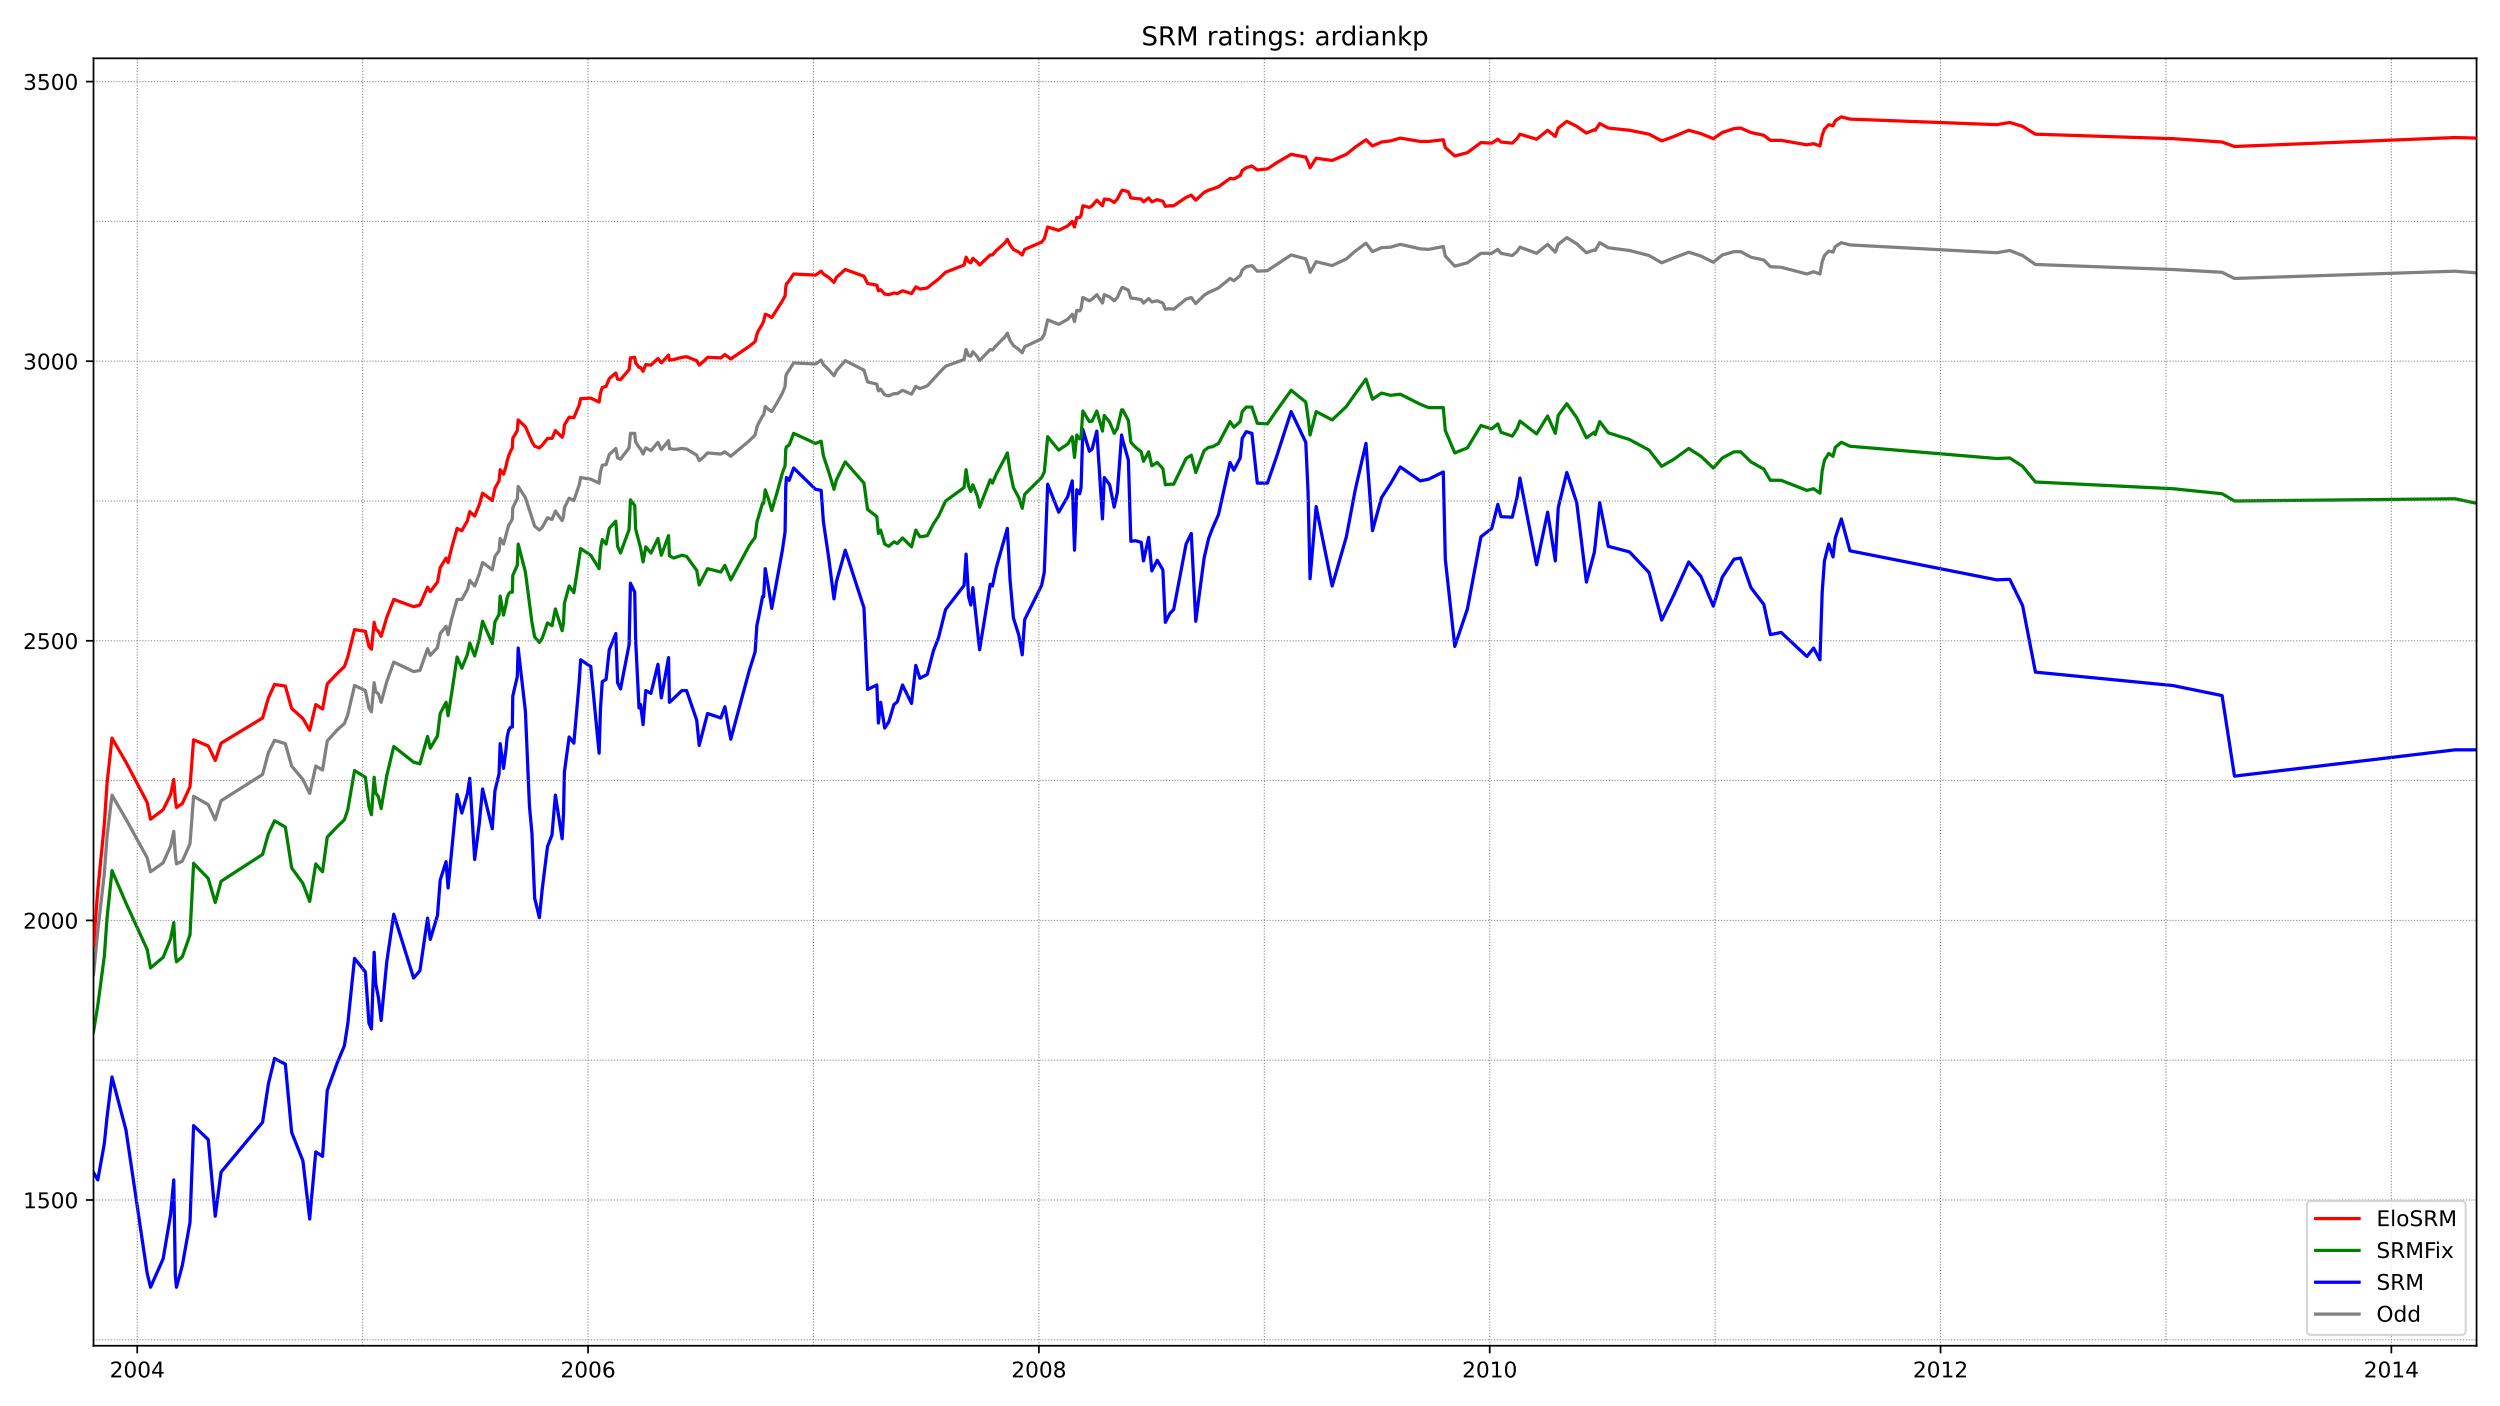<?xml version="1.0" encoding="utf-8" standalone="no"?>
<!DOCTYPE svg PUBLIC "-//W3C//DTD SVG 1.1//EN"
  "http://www.w3.org/Graphics/SVG/1.1/DTD/svg11.dtd">
<!-- Created with matplotlib (https://matplotlib.org/) -->
<svg height="648pt" version="1.1" viewBox="0 0 1152 648" width="1152pt" xmlns="http://www.w3.org/2000/svg" xmlns:xlink="http://www.w3.org/1999/xlink">
 <defs>
  <style type="text/css">*{stroke-linecap:butt;stroke-linejoin:round;}</style>
 </defs>
 <g id="figure_1">
  <g id="patch_1">
   <path d="M 0 648 
L 1152 648 
L 1152 0 
L 0 0 
z
" style="fill:#ffffff;"/>
  </g>
  <g id="axes_1">
   <g id="patch_2">
    <path d="M 43.09 620.12 
L 1141.2 620.12 
L 1141.2 26.88 
L 43.09 26.88 
z
" style="fill:#ffffff;"/>
   </g>
   <g id="line2d_1">
    <path clip-path="url(#p4df3ed940c)" d="M 43.09 449.115 
L 45.064 429.017 
L 48.076 402.477 
L 49.322 385.47 
L 51.607 366.403 
L 58.047 377.482 
L 67.811 395.262 
L 69.369 401.704 
L 75.186 397.581 
L 78.613 389.851 
L 80.068 383.151 
L 80.795 393.974 
L 81.314 398.096 
L 84.015 396.808 
L 87.546 388.82 
L 89.208 366.918 
L 95.96 370.783 
L 99.18 377.74 
L 101.88 368.979 
L 120.992 356.869 
L 123.693 346.819 
L 126.497 341.151 
L 131.483 342.697 
L 134.391 353.004 
L 139.585 359.188 
L 142.701 365.629 
L 145.505 353.004 
L 148.622 354.807 
L 150.803 341.408 
L 155.477 336.255 
L 158.697 333.42 
L 160.255 329.298 
L 163.371 315.899 
L 168.357 318.218 
L 170.019 326.206 
L 171.161 328.009 
L 172.408 314.61 
L 173.135 318.733 
L 174.381 319.764 
L 175.628 323.629 
L 178.224 314.095 
L 181.444 305.076 
L 190.585 309.457 
L 193.493 308.941 
L 197.025 298.892 
L 198.271 301.984 
L 201.595 298.377 
L 202.842 291.935 
L 205.542 288.585 
L 206.477 292.45 
L 208.035 285.493 
L 210.632 276.217 
L 212.813 276.217 
L 215.41 271.579 
L 216.448 267.456 
L 218.734 270.033 
L 220.811 264.622 
L 222.369 259.211 
L 226.835 262.56 
L 228.082 256.376 
L 229.952 253.8 
L 230.471 248.131 
L 232.029 250.707 
L 234.418 241.947 
L 235.145 240.916 
L 236.08 239.112 
L 236.288 233.959 
L 238.365 229.836 
L 238.78 224.167 
L 242.104 229.321 
L 246.363 242.462 
L 248.544 244.266 
L 249.894 242.977 
L 252.283 238.597 
L 254.361 239.37 
L 255.919 235.505 
L 259.035 239.885 
L 259.658 238.081 
L 260.074 233.959 
L 262.255 229.578 
L 264.436 230.609 
L 266.929 223.394 
L 267.552 220.044 
L 272.226 220.817 
L 276.07 222.621 
L 276.693 217.468 
L 277.524 214.376 
L 279.29 214.118 
L 280.744 209.48 
L 283.756 206.645 
L 284.587 211.026 
L 285.937 211.541 
L 289.884 206.388 
L 290.508 199.688 
L 292.481 199.688 
L 292.897 203.553 
L 294.455 206.13 
L 295.182 206.903 
L 296.324 209.222 
L 297.571 206.388 
L 299.96 207.676 
L 303.18 203.811 
L 304.738 207.161 
L 308.061 203.038 
L 308.477 206.645 
L 310.45 207.161 
L 314.19 206.645 
L 316.371 206.903 
L 321.045 209.737 
L 322.188 212.314 
L 324.577 210.253 
L 326.031 208.707 
L 332.159 209.222 
L 334.029 208.191 
L 336.73 210.253 
L 345.351 203.038 
L 347.947 200.461 
L 348.778 196.854 
L 349.402 195.308 
L 351.375 191.7 
L 351.894 191.185 
L 352.622 187.32 
L 354.076 188.608 
L 355.634 189.639 
L 358.127 185.516 
L 360.516 181.136 
L 361.762 178.044 
L 362.074 173.663 
L 362.385 172.375 
L 363.632 170.571 
L 365.709 167.221 
L 375.785 167.737 
L 378.381 165.933 
L 379.42 167.994 
L 381.809 170.314 
L 384.302 173.148 
L 385.444 170.829 
L 389.495 166.191 
L 398.116 170.571 
L 399.778 175.982 
L 404.037 177.013 
L 404.764 180.105 
L 405.803 179.332 
L 407.672 181.909 
L 409.542 182.424 
L 411.931 181.393 
L 413.489 181.393 
L 415.878 179.847 
L 420.033 181.651 
L 422.007 178.044 
L 423.876 179.074 
L 427.304 177.786 
L 432.497 172.117 
L 435.717 168.768 
L 444.235 165.675 
L 445.169 161.037 
L 446.312 163.872 
L 447.351 164.129 
L 448.286 162.068 
L 450.363 164.387 
L 451.402 166.191 
L 456.283 161.037 
L 457.322 161.295 
L 459.088 159.234 
L 462.931 155.369 
L 464.178 153.565 
L 465.424 156.915 
L 466.982 159.234 
L 469.475 161.037 
L 471.033 162.583 
L 472.176 159.749 
L 479.966 156.142 
L 481.212 154.08 
L 482.77 147.381 
L 487.86 149.442 
L 492.015 147.123 
L 494.092 144.804 
L 495.131 148.154 
L 496.169 143 
L 497.52 143.258 
L 498.143 142.227 
L 498.974 137.074 
L 501.986 138.62 
L 503.233 137.847 
L 505.414 135.785 
L 508.011 139.65 
L 508.842 135.785 
L 511.334 136.816 
L 513.412 138.62 
L 514.866 137.074 
L 516.84 132.693 
L 517.359 132.436 
L 519.956 133.724 
L 521.098 137.331 
L 523.279 137.589 
L 525.876 138.104 
L 526.915 139.65 
L 529.304 137.589 
L 530.758 139.135 
L 533.251 138.62 
L 535.848 139.65 
L 536.99 142.485 
L 539.068 142.227 
L 540.833 142.485 
L 546.546 137.847 
L 548.935 137.074 
L 551.013 139.908 
L 554.856 136.043 
L 556.933 134.755 
L 561.503 132.693 
L 566.801 128.313 
L 568.567 129.344 
L 571.475 127.025 
L 572.41 124.448 
L 574.279 122.902 
L 576.876 122.386 
L 579.369 124.963 
L 584.043 124.705 
L 594.949 117.491 
L 601.701 119.294 
L 602.74 122.129 
L 603.675 125.478 
L 606.479 120.583 
L 613.854 122.386 
L 620.398 119.294 
L 624.552 115.687 
L 629.434 112.079 
L 632.446 115.945 
L 636.601 114.141 
L 640.756 113.883 
L 645.222 112.595 
L 654.467 114.656 
L 658.31 114.914 
L 665.061 113.626 
L 665.996 118.006 
L 670.359 122.644 
L 676.176 121.098 
L 682.408 116.718 
L 687.393 116.718 
L 690.198 114.914 
L 691.652 116.718 
L 696.846 117.748 
L 699.027 115.945 
L 700.377 113.883 
L 708.064 116.718 
L 713.153 112.595 
L 716.685 116.202 
L 718.035 112.595 
L 721.982 109.503 
L 726.552 112.337 
L 731.019 116.46 
L 734.654 115.172 
L 735.07 115.429 
L 737.147 111.822 
L 741.094 114.141 
L 750.858 115.429 
L 759.894 117.748 
L 765.711 121.098 
L 771.424 118.779 
L 778.176 116.202 
L 783.785 118.006 
L 789.497 120.84 
L 793.652 117.491 
L 799.053 115.945 
L 802.066 115.945 
L 806.844 118.521 
L 812.764 119.81 
L 815.776 122.902 
L 820.762 123.159 
L 832.603 126.252 
L 835.719 125.221 
L 838.628 126.252 
L 839.666 120.583 
L 840.705 117.748 
L 842.679 115.687 
L 844.652 116.202 
L 845.691 113.626 
L 848.495 111.822 
L 852.442 112.853 
L 920.062 116.46 
L 926.086 115.429 
L 932.007 117.748 
L 937.927 121.871 
L 1001.288 124.19 
L 1023.931 125.478 
L 1029.644 128.313 
L 1131.229 124.963 
L 1141.2 125.736 
L 1141.2 125.736 
" style="fill:none;stroke:#808080;stroke-linecap:square;stroke-width:1.5;"/>
   </g>
   <g id="line2d_2">
    <path clip-path="url(#p4df3ed940c)" d="M 43.09 540.332 
L 45.064 543.681 
L 48.076 526.933 
L 49.322 514.822 
L 51.607 496.27 
L 58.047 520.748 
L 67.811 586.713 
L 69.369 593.155 
L 75.186 580.013 
L 78.613 559.657 
L 80.068 543.681 
L 80.795 587.743 
L 81.314 593.155 
L 84.015 583.105 
L 87.546 563.265 
L 89.208 518.687 
L 95.96 525.129 
L 99.18 560.43 
L 101.88 540.074 
L 120.992 517.141 
L 123.693 499.362 
L 126.497 487.766 
L 131.483 490.343 
L 134.391 521.779 
L 139.585 534.921 
L 142.701 561.718 
L 145.505 530.798 
L 148.622 532.859 
L 150.803 502.454 
L 155.477 489.57 
L 158.697 481.84 
L 160.255 471.791 
L 163.371 441.643 
L 168.357 447.827 
L 170.019 471.533 
L 171.161 474.11 
L 172.408 438.809 
L 173.135 453.238 
L 174.381 459.68 
L 175.628 470.245 
L 178.224 443.189 
L 181.444 421.287 
L 190.585 450.662 
L 193.493 447.312 
L 197.025 423.091 
L 198.271 432.882 
L 201.595 421.802 
L 202.842 405.569 
L 205.542 397.066 
L 206.477 409.176 
L 210.632 366.145 
L 212.813 374.648 
L 215.41 365.629 
L 216.448 358.672 
L 218.734 396.035 
L 220.811 379.801 
L 222.369 363.568 
L 226.835 381.863 
L 228.082 364.341 
L 229.952 356.611 
L 230.471 342.697 
L 232.029 354.034 
L 233.171 345.273 
L 233.691 339.605 
L 234.418 336.512 
L 235.145 335.224 
L 236.08 334.966 
L 236.288 320.794 
L 238.365 311.776 
L 238.78 298.635 
L 242.104 327.752 
L 243.974 371.556 
L 245.116 383.924 
L 246.363 413.814 
L 248.544 422.833 
L 249.894 409.434 
L 252.283 390.108 
L 254.361 384.697 
L 255.919 366.403 
L 259.035 386.501 
L 259.658 375.163 
L 260.074 355.838 
L 262.255 339.605 
L 264.436 342.439 
L 266.929 313.837 
L 267.552 304.046 
L 272.226 307.138 
L 276.07 347.077 
L 276.693 326.721 
L 277.524 314.095 
L 279.29 313.064 
L 280.744 299.408 
L 283.756 291.935 
L 284.587 314.61 
L 285.937 317.445 
L 289.884 297.089 
L 290.508 268.745 
L 292.481 272.867 
L 292.897 294.769 
L 294.455 326.206 
L 295.182 324.66 
L 296.324 333.936 
L 297.571 318.218 
L 299.96 319.506 
L 303.18 306.107 
L 304.738 321.567 
L 308.061 303.015 
L 308.477 323.629 
L 310.45 321.825 
L 314.19 318.218 
L 316.371 318.218 
L 321.045 331.874 
L 322.188 343.47 
L 326.031 328.782 
L 332.159 330.844 
L 334.029 325.69 
L 336.73 340.635 
L 345.351 308.684 
L 347.947 300.438 
L 348.778 288.07 
L 349.402 285.236 
L 351.375 274.929 
L 351.894 274.929 
L 352.622 262.045 
L 354.076 270.291 
L 355.634 280.34 
L 360.516 253.542 
L 361.762 245.039 
L 362.074 224.425 
L 362.385 220.044 
L 363.632 221.333 
L 365.709 215.664 
L 375.785 225.456 
L 378.381 225.971 
L 379.42 240.401 
L 381.809 256.634 
L 384.302 275.959 
L 385.444 267.972 
L 389.495 253.542 
L 398.116 280.082 
L 399.778 317.702 
L 404.037 315.641 
L 404.764 333.163 
L 405.803 323.629 
L 407.672 335.482 
L 409.542 332.647 
L 411.931 324.66 
L 413.489 323.371 
L 415.878 315.641 
L 420.033 324.144 
L 422.007 306.622 
L 423.876 312.549 
L 427.304 310.745 
L 430.108 299.923 
L 432.497 293.739 
L 435.717 280.855 
L 444.235 269.775 
L 445.169 255.346 
L 446.312 274.929 
L 447.351 278.794 
L 448.286 270.806 
L 451.402 299.408 
L 456.283 269.26 
L 457.322 270.033 
L 459.088 261.53 
L 464.178 243.493 
L 465.424 267.199 
L 466.982 284.72 
L 469.475 292.708 
L 471.033 301.727 
L 472.176 285.493 
L 479.966 269.775 
L 481.212 263.591 
L 482.77 223.136 
L 487.86 236.02 
L 492.015 228.805 
L 494.092 221.59 
L 495.131 253.542 
L 496.169 225.713 
L 497.52 227.517 
L 498.143 224.682 
L 498.974 197.885 
L 501.986 207.934 
L 503.233 206.903 
L 505.414 198.658 
L 508.011 239.112 
L 508.842 220.044 
L 511.334 223.394 
L 513.412 233.701 
L 514.866 227.002 
L 516.84 200.461 
L 517.359 202.78 
L 519.956 212.057 
L 521.098 249.419 
L 523.279 249.161 
L 525.876 249.934 
L 526.915 258.438 
L 529.304 247.615 
L 530.758 263.076 
L 533.251 258.18 
L 535.848 262.56 
L 536.99 286.782 
L 539.068 282.659 
L 540.833 280.855 
L 546.546 250.707 
L 548.935 245.812 
L 551.013 286.266 
L 554.856 257.149 
L 556.933 248.131 
L 558.699 243.493 
L 561.503 237.051 
L 566.801 213.087 
L 568.567 216.695 
L 571.475 211.026 
L 572.41 202.007 
L 574.279 198.915 
L 576.876 199.688 
L 579.369 222.621 
L 584.043 222.621 
L 588.302 210.253 
L 594.949 189.639 
L 601.701 203.811 
L 602.74 226.486 
L 603.675 266.683 
L 606.479 233.443 
L 613.854 270.033 
L 620.398 247.358 
L 624.552 225.456 
L 629.434 204.326 
L 632.446 244.523 
L 636.601 229.321 
L 640.756 222.879 
L 645.222 215.149 
L 654.467 221.59 
L 658.31 220.817 
L 665.061 217.468 
L 665.996 257.665 
L 670.359 297.862 
L 676.176 280.597 
L 682.408 247.358 
L 687.393 243.493 
L 690.198 232.413 
L 691.652 238.081 
L 696.846 238.339 
L 699.027 229.321 
L 700.377 220.302 
L 708.064 260.241 
L 713.153 236.02 
L 716.685 258.438 
L 718.035 233.959 
L 721.982 217.725 
L 726.552 231.64 
L 731.019 268.229 
L 734.654 254.573 
L 735.07 251.223 
L 737.147 231.64 
L 741.094 251.738 
L 750.858 254.315 
L 759.894 263.849 
L 765.711 285.751 
L 771.424 273.898 
L 778.176 258.953 
L 783.785 265.652 
L 789.497 279.309 
L 793.652 265.91 
L 799.053 257.665 
L 802.066 257.149 
L 806.844 270.806 
L 812.764 278.536 
L 815.776 292.45 
L 820.762 291.42 
L 832.603 302.5 
L 835.719 298.635 
L 838.628 304.046 
L 839.666 272.867 
L 840.705 258.438 
L 842.679 250.707 
L 844.652 256.634 
L 845.691 247.873 
L 848.495 239.112 
L 852.442 253.8 
L 920.062 267.199 
L 926.086 266.941 
L 932.007 279.051 
L 937.927 309.715 
L 1001.288 315.899 
L 1023.931 320.537 
L 1029.644 357.642 
L 1131.229 345.531 
L 1141.2 345.531 
L 1141.2 345.531 
" style="fill:none;stroke:#0000ff;stroke-linecap:square;stroke-width:1.5;"/>
   </g>
   <g id="matplotlib.axis_1">
    <g id="xtick_1">
     <g id="line2d_3">
      <defs>
       <path d="M 0 0 
L 0 3.5 
" id="mae221945ac" style="stroke:#000000;stroke-width:0.8;"/>
      </defs>
      <g>
       <use style="stroke:#000000;stroke-width:0.8;" x="63.241" xlink:href="#mae221945ac" y="620.12"/>
      </g>
     </g>
     <g id="text_1">
      <!-- 2004 -->
      <g transform="translate(50.516 634.718)scale(0.1 -0.1)">
       <defs>
        <path d="M 19.188 8.297 
L 53.609 8.297 
L 53.609 0 
L 7.328 0 
L 7.328 8.297 
Q 12.938 14.109 22.625 23.891 
Q 32.328 33.688 34.812 36.531 
Q 39.547 41.844 41.422 45.531 
Q 43.312 49.219 43.312 52.781 
Q 43.312 58.594 39.234 62.25 
Q 35.156 65.922 28.609 65.922 
Q 23.969 65.922 18.812 64.312 
Q 13.672 62.703 7.812 59.422 
L 7.812 69.391 
Q 13.766 71.781 18.938 73 
Q 24.125 74.219 28.422 74.219 
Q 39.75 74.219 46.484 68.547 
Q 53.219 62.891 53.219 53.422 
Q 53.219 48.922 51.531 44.891 
Q 49.859 40.875 45.406 35.406 
Q 44.188 33.984 37.641 27.219 
Q 31.109 20.453 19.188 8.297 
z
" id="DejaVuSans-50"/>
        <path d="M 31.781 66.406 
Q 24.172 66.406 20.328 58.906 
Q 16.5 51.422 16.5 36.375 
Q 16.5 21.391 20.328 13.891 
Q 24.172 6.391 31.781 6.391 
Q 39.453 6.391 43.281 13.891 
Q 47.125 21.391 47.125 36.375 
Q 47.125 51.422 43.281 58.906 
Q 39.453 66.406 31.781 66.406 
z
M 31.781 74.219 
Q 44.047 74.219 50.516 64.516 
Q 56.984 54.828 56.984 36.375 
Q 56.984 17.969 50.516 8.266 
Q 44.047 -1.422 31.781 -1.422 
Q 19.531 -1.422 13.062 8.266 
Q 6.594 17.969 6.594 36.375 
Q 6.594 54.828 13.062 64.516 
Q 19.531 74.219 31.781 74.219 
z
" id="DejaVuSans-48"/>
        <path d="M 37.797 64.312 
L 12.891 25.391 
L 37.797 25.391 
z
M 35.203 72.906 
L 47.609 72.906 
L 47.609 25.391 
L 58.016 25.391 
L 58.016 17.188 
L 47.609 17.188 
L 47.609 0 
L 37.797 0 
L 37.797 17.188 
L 4.891 17.188 
L 4.891 26.703 
z
" id="DejaVuSans-52"/>
       </defs>
       <use xlink:href="#DejaVuSans-50"/>
       <use x="63.623" xlink:href="#DejaVuSans-48"/>
       <use x="127.246" xlink:href="#DejaVuSans-48"/>
       <use x="190.869" xlink:href="#DejaVuSans-52"/>
      </g>
     </g>
    </g>
    <g id="xtick_2">
     <g id="line2d_4">
      <g>
       <use style="stroke:#000000;stroke-width:0.8;" x="270.98" xlink:href="#mae221945ac" y="620.12"/>
      </g>
     </g>
     <g id="text_2">
      <!-- 2006 -->
      <g transform="translate(258.255 634.718)scale(0.1 -0.1)">
       <defs>
        <path d="M 33.016 40.375 
Q 26.375 40.375 22.484 35.828 
Q 18.609 31.297 18.609 23.391 
Q 18.609 15.531 22.484 10.953 
Q 26.375 6.391 33.016 6.391 
Q 39.656 6.391 43.531 10.953 
Q 47.406 15.531 47.406 23.391 
Q 47.406 31.297 43.531 35.828 
Q 39.656 40.375 33.016 40.375 
z
M 52.594 71.297 
L 52.594 62.312 
Q 48.875 64.062 45.094 64.984 
Q 41.312 65.922 37.594 65.922 
Q 27.828 65.922 22.672 59.328 
Q 17.531 52.734 16.797 39.406 
Q 19.672 43.656 24.016 45.922 
Q 28.375 48.188 33.594 48.188 
Q 44.578 48.188 50.953 41.516 
Q 57.328 34.859 57.328 23.391 
Q 57.328 12.156 50.688 5.359 
Q 44.047 -1.422 33.016 -1.422 
Q 20.359 -1.422 13.672 8.266 
Q 6.984 17.969 6.984 36.375 
Q 6.984 53.656 15.188 63.938 
Q 23.391 74.219 37.203 74.219 
Q 40.922 74.219 44.703 73.484 
Q 48.484 72.75 52.594 71.297 
z
" id="DejaVuSans-54"/>
       </defs>
       <use xlink:href="#DejaVuSans-50"/>
       <use x="63.623" xlink:href="#DejaVuSans-48"/>
       <use x="127.246" xlink:href="#DejaVuSans-48"/>
       <use x="190.869" xlink:href="#DejaVuSans-54"/>
      </g>
     </g>
    </g>
    <g id="xtick_3">
     <g id="line2d_5">
      <g>
       <use style="stroke:#000000;stroke-width:0.8;" x="478.719" xlink:href="#mae221945ac" y="620.12"/>
      </g>
     </g>
     <g id="text_3">
      <!-- 2008 -->
      <g transform="translate(465.994 634.718)scale(0.1 -0.1)">
       <defs>
        <path d="M 31.781 34.625 
Q 24.75 34.625 20.719 30.859 
Q 16.703 27.094 16.703 20.516 
Q 16.703 13.922 20.719 10.156 
Q 24.75 6.391 31.781 6.391 
Q 38.812 6.391 42.859 10.172 
Q 46.922 13.969 46.922 20.516 
Q 46.922 27.094 42.891 30.859 
Q 38.875 34.625 31.781 34.625 
z
M 21.922 38.812 
Q 15.578 40.375 12.031 44.719 
Q 8.5 49.078 8.5 55.328 
Q 8.5 64.062 14.719 69.141 
Q 20.953 74.219 31.781 74.219 
Q 42.672 74.219 48.875 69.141 
Q 55.078 64.062 55.078 55.328 
Q 55.078 49.078 51.531 44.719 
Q 48 40.375 41.703 38.812 
Q 48.828 37.156 52.797 32.312 
Q 56.781 27.484 56.781 20.516 
Q 56.781 9.906 50.312 4.234 
Q 43.844 -1.422 31.781 -1.422 
Q 19.734 -1.422 13.25 4.234 
Q 6.781 9.906 6.781 20.516 
Q 6.781 27.484 10.781 32.312 
Q 14.797 37.156 21.922 38.812 
z
M 18.312 54.391 
Q 18.312 48.734 21.844 45.562 
Q 25.391 42.391 31.781 42.391 
Q 38.141 42.391 41.719 45.562 
Q 45.312 48.734 45.312 54.391 
Q 45.312 60.062 41.719 63.234 
Q 38.141 66.406 31.781 66.406 
Q 25.391 66.406 21.844 63.234 
Q 18.312 60.062 18.312 54.391 
z
" id="DejaVuSans-56"/>
       </defs>
       <use xlink:href="#DejaVuSans-50"/>
       <use x="63.623" xlink:href="#DejaVuSans-48"/>
       <use x="127.246" xlink:href="#DejaVuSans-48"/>
       <use x="190.869" xlink:href="#DejaVuSans-56"/>
      </g>
     </g>
    </g>
    <g id="xtick_4">
     <g id="line2d_6">
      <g>
       <use style="stroke:#000000;stroke-width:0.8;" x="686.459" xlink:href="#mae221945ac" y="620.12"/>
      </g>
     </g>
     <g id="text_4">
      <!-- 2010 -->
      <g transform="translate(673.734 634.718)scale(0.1 -0.1)">
       <defs>
        <path d="M 12.406 8.297 
L 28.516 8.297 
L 28.516 63.922 
L 10.984 60.406 
L 10.984 69.391 
L 28.422 72.906 
L 38.281 72.906 
L 38.281 8.297 
L 54.391 8.297 
L 54.391 0 
L 12.406 0 
z
" id="DejaVuSans-49"/>
       </defs>
       <use xlink:href="#DejaVuSans-50"/>
       <use x="63.623" xlink:href="#DejaVuSans-48"/>
       <use x="127.246" xlink:href="#DejaVuSans-49"/>
       <use x="190.869" xlink:href="#DejaVuSans-48"/>
      </g>
     </g>
    </g>
    <g id="xtick_5">
     <g id="line2d_7">
      <g>
       <use style="stroke:#000000;stroke-width:0.8;" x="894.198" xlink:href="#mae221945ac" y="620.12"/>
      </g>
     </g>
     <g id="text_5">
      <!-- 2012 -->
      <g transform="translate(881.473 634.718)scale(0.1 -0.1)">
       <use xlink:href="#DejaVuSans-50"/>
       <use x="63.623" xlink:href="#DejaVuSans-48"/>
       <use x="127.246" xlink:href="#DejaVuSans-49"/>
       <use x="190.869" xlink:href="#DejaVuSans-50"/>
      </g>
     </g>
    </g>
    <g id="xtick_6">
     <g id="line2d_8">
      <g>
       <use style="stroke:#000000;stroke-width:0.8;" x="1101.937" xlink:href="#mae221945ac" y="620.12"/>
      </g>
     </g>
     <g id="text_6">
      <!-- 2014 -->
      <g transform="translate(1089.212 634.718)scale(0.1 -0.1)">
       <use xlink:href="#DejaVuSans-50"/>
       <use x="63.623" xlink:href="#DejaVuSans-48"/>
       <use x="127.246" xlink:href="#DejaVuSans-49"/>
       <use x="190.869" xlink:href="#DejaVuSans-52"/>
      </g>
     </g>
    </g>
   </g>
   <g id="matplotlib.axis_2">
    <g id="ytick_1">
     <g id="line2d_9">
      <defs>
       <path d="M 0 0 
L -3.5 0 
" id="m449164cfe4" style="stroke:#000000;stroke-width:0.8;"/>
      </defs>
      <g>
       <use style="stroke:#000000;stroke-width:0.8;" x="43.09" xlink:href="#m449164cfe4" y="552.958"/>
      </g>
     </g>
     <g id="text_7">
      <!-- 1500 -->
      <g transform="translate(10.64 556.757)scale(0.1 -0.1)">
       <defs>
        <path d="M 10.797 72.906 
L 49.516 72.906 
L 49.516 64.594 
L 19.828 64.594 
L 19.828 46.734 
Q 21.969 47.469 24.109 47.828 
Q 26.266 48.188 28.422 48.188 
Q 40.625 48.188 47.75 41.5 
Q 54.891 34.812 54.891 23.391 
Q 54.891 11.625 47.562 5.094 
Q 40.234 -1.422 26.906 -1.422 
Q 22.312 -1.422 17.547 -0.641 
Q 12.797 0.141 7.719 1.703 
L 7.719 11.625 
Q 12.109 9.234 16.797 8.062 
Q 21.484 6.891 26.703 6.891 
Q 35.156 6.891 40.078 11.328 
Q 45.016 15.766 45.016 23.391 
Q 45.016 31 40.078 35.438 
Q 35.156 39.891 26.703 39.891 
Q 22.75 39.891 18.812 39.016 
Q 14.891 38.141 10.797 36.281 
z
" id="DejaVuSans-53"/>
       </defs>
       <use xlink:href="#DejaVuSans-49"/>
       <use x="63.623" xlink:href="#DejaVuSans-53"/>
       <use x="127.246" xlink:href="#DejaVuSans-48"/>
       <use x="190.869" xlink:href="#DejaVuSans-48"/>
      </g>
     </g>
    </g>
    <g id="ytick_2">
     <g id="line2d_10">
      <g>
       <use style="stroke:#000000;stroke-width:0.8;" x="43.09" xlink:href="#m449164cfe4" y="424.121"/>
      </g>
     </g>
     <g id="text_8">
      <!-- 2000 -->
      <g transform="translate(10.64 427.92)scale(0.1 -0.1)">
       <use xlink:href="#DejaVuSans-50"/>
       <use x="63.623" xlink:href="#DejaVuSans-48"/>
       <use x="127.246" xlink:href="#DejaVuSans-48"/>
       <use x="190.869" xlink:href="#DejaVuSans-48"/>
      </g>
     </g>
    </g>
    <g id="ytick_3">
     <g id="line2d_11">
      <g>
       <use style="stroke:#000000;stroke-width:0.8;" x="43.09" xlink:href="#m449164cfe4" y="295.285"/>
      </g>
     </g>
     <g id="text_9">
      <!-- 2500 -->
      <g transform="translate(10.64 299.084)scale(0.1 -0.1)">
       <use xlink:href="#DejaVuSans-50"/>
       <use x="63.623" xlink:href="#DejaVuSans-53"/>
       <use x="127.246" xlink:href="#DejaVuSans-48"/>
       <use x="190.869" xlink:href="#DejaVuSans-48"/>
      </g>
     </g>
    </g>
    <g id="ytick_4">
     <g id="line2d_12">
      <g>
       <use style="stroke:#000000;stroke-width:0.8;" x="43.09" xlink:href="#m449164cfe4" y="166.448"/>
      </g>
     </g>
     <g id="text_10">
      <!-- 3000 -->
      <g transform="translate(10.64 170.248)scale(0.1 -0.1)">
       <defs>
        <path d="M 40.578 39.312 
Q 47.656 37.797 51.625 33 
Q 55.609 28.219 55.609 21.188 
Q 55.609 10.406 48.188 4.484 
Q 40.766 -1.422 27.094 -1.422 
Q 22.516 -1.422 17.656 -0.516 
Q 12.797 0.391 7.625 2.203 
L 7.625 11.719 
Q 11.719 9.328 16.594 8.109 
Q 21.484 6.891 26.812 6.891 
Q 36.078 6.891 40.938 10.547 
Q 45.797 14.203 45.797 21.188 
Q 45.797 27.641 41.281 31.266 
Q 36.766 34.906 28.719 34.906 
L 20.219 34.906 
L 20.219 43.016 
L 29.109 43.016 
Q 36.375 43.016 40.234 45.922 
Q 44.094 48.828 44.094 54.297 
Q 44.094 59.906 40.109 62.906 
Q 36.141 65.922 28.719 65.922 
Q 24.656 65.922 20.016 65.031 
Q 15.375 64.156 9.812 62.312 
L 9.812 71.094 
Q 15.438 72.656 20.344 73.438 
Q 25.25 74.219 29.594 74.219 
Q 40.828 74.219 47.359 69.109 
Q 53.906 64.016 53.906 55.328 
Q 53.906 49.266 50.438 45.094 
Q 46.969 40.922 40.578 39.312 
z
" id="DejaVuSans-51"/>
       </defs>
       <use xlink:href="#DejaVuSans-51"/>
       <use x="63.623" xlink:href="#DejaVuSans-48"/>
       <use x="127.246" xlink:href="#DejaVuSans-48"/>
       <use x="190.869" xlink:href="#DejaVuSans-48"/>
      </g>
     </g>
    </g>
    <g id="ytick_5">
     <g id="line2d_13">
      <g>
       <use style="stroke:#000000;stroke-width:0.8;" x="43.09" xlink:href="#m449164cfe4" y="37.612"/>
      </g>
     </g>
     <g id="text_11">
      <!-- 3500 -->
      <g transform="translate(10.64 41.411)scale(0.1 -0.1)">
       <use xlink:href="#DejaVuSans-51"/>
       <use x="63.623" xlink:href="#DejaVuSans-53"/>
       <use x="127.246" xlink:href="#DejaVuSans-48"/>
       <use x="190.869" xlink:href="#DejaVuSans-48"/>
      </g>
     </g>
    </g>
   </g>
   <g id="line2d_14">
    <path clip-path="url(#p4df3ed940c)" d="M 43.09 475.398 
L 45.064 463.287 
L 48.076 440.612 
L 49.322 423.091 
L 51.607 401.188 
L 58.047 416.133 
L 67.811 437.52 
L 69.369 446.023 
L 75.186 441.128 
L 78.613 432.624 
L 80.068 425.152 
L 80.795 439.324 
L 81.314 443.189 
L 84.015 440.87 
L 87.546 430.821 
L 89.208 397.839 
L 95.96 404.796 
L 99.18 415.876 
L 101.88 406.084 
L 120.992 393.716 
L 123.693 384.182 
L 126.497 378.255 
L 131.483 381.09 
L 134.391 399.9 
L 139.585 407.115 
L 142.701 415.36 
L 145.505 398.096 
L 148.622 401.704 
L 150.803 385.728 
L 155.477 380.832 
L 158.697 377.74 
L 160.255 373.102 
L 163.371 355.065 
L 168.357 358.157 
L 170.019 371.814 
L 171.161 375.421 
L 172.408 358.157 
L 173.135 365.372 
L 174.381 367.176 
L 175.628 372.587 
L 178.224 357.384 
L 181.444 343.985 
L 190.585 351.2 
L 193.493 351.973 
L 197.025 339.347 
L 198.271 344.758 
L 201.595 339.089 
L 202.842 328.782 
L 205.542 323.629 
L 206.477 329.813 
L 208.035 320.021 
L 210.632 302.757 
L 212.813 307.911 
L 215.41 301.469 
L 216.448 296.316 
L 218.734 302.242 
L 220.811 294.769 
L 222.369 286.266 
L 226.835 296.573 
L 228.082 286.524 
L 229.952 283.174 
L 230.471 274.671 
L 232.029 283.432 
L 233.171 278.536 
L 233.691 275.444 
L 234.418 273.64 
L 235.145 272.867 
L 236.08 272.867 
L 236.288 265.137 
L 238.365 260.499 
L 238.78 250.707 
L 242.104 263.591 
L 245.116 286.782 
L 246.363 293.481 
L 248.544 296.058 
L 249.894 293.996 
L 252.283 287.039 
L 254.361 288.328 
L 255.919 280.597 
L 259.035 290.647 
L 259.658 287.039 
L 260.074 278.021 
L 262.255 270.033 
L 264.436 273.125 
L 267.552 252.769 
L 272.226 255.861 
L 276.07 262.045 
L 276.693 253.284 
L 277.524 248.646 
L 279.29 250.707 
L 280.744 243.493 
L 283.756 240.143 
L 284.587 251.738 
L 285.937 254.83 
L 289.884 244.008 
L 290.508 230.351 
L 292.481 232.928 
L 292.897 243.75 
L 295.182 252.511 
L 296.324 258.953 
L 297.571 251.996 
L 299.96 254.83 
L 303.18 248.131 
L 304.738 255.861 
L 308.061 246.842 
L 308.477 256.119 
L 310.45 257.149 
L 314.19 255.861 
L 316.371 256.376 
L 321.045 262.818 
L 322.188 269.518 
L 326.031 262.045 
L 332.159 263.591 
L 334.029 260.499 
L 336.73 267.199 
L 345.351 251.223 
L 347.947 247.615 
L 348.778 240.658 
L 351.375 231.897 
L 351.894 231.897 
L 352.622 225.713 
L 354.076 229.836 
L 355.634 235.247 
L 358.127 226.744 
L 360.516 217.983 
L 361.762 214.633 
L 362.074 207.161 
L 362.385 205.872 
L 363.632 205.099 
L 365.709 199.688 
L 375.785 204.326 
L 378.381 203.296 
L 379.42 209.995 
L 381.809 217.21 
L 384.302 225.456 
L 385.444 221.075 
L 389.495 212.83 
L 398.116 222.621 
L 399.778 234.732 
L 404.037 238.081 
L 404.764 245.812 
L 405.803 244.266 
L 407.672 250.707 
L 409.542 251.738 
L 411.931 249.677 
L 413.489 250.45 
L 415.878 247.873 
L 420.033 251.996 
L 422.007 244.266 
L 423.876 247.358 
L 427.304 246.842 
L 430.108 241.431 
L 432.497 237.824 
L 435.717 230.867 
L 444.235 224.682 
L 445.169 216.437 
L 446.312 223.909 
L 447.351 226.486 
L 448.286 223.394 
L 450.363 228.548 
L 451.402 233.701 
L 456.283 221.075 
L 457.322 222.621 
L 459.088 218.498 
L 462.931 211.284 
L 464.178 208.707 
L 465.424 217.21 
L 466.982 224.682 
L 469.475 229.321 
L 471.033 234.216 
L 472.176 227.775 
L 479.966 220.044 
L 481.212 217.468 
L 482.77 201.234 
L 487.86 207.418 
L 492.015 204.584 
L 494.092 201.234 
L 495.131 210.768 
L 496.169 200.461 
L 497.52 202.265 
L 498.143 201.492 
L 498.974 189.381 
L 501.986 194.277 
L 503.233 194.019 
L 505.414 189.381 
L 508.011 198.658 
L 508.842 191.443 
L 511.334 194.535 
L 513.412 199.688 
L 514.866 197.369 
L 516.84 188.866 
L 517.359 188.866 
L 519.956 193.762 
L 521.098 203.811 
L 523.279 206.13 
L 525.876 208.191 
L 526.915 212.572 
L 529.304 208.191 
L 530.758 214.633 
L 533.251 213.087 
L 535.848 215.922 
L 536.99 223.394 
L 539.068 223.136 
L 540.833 223.136 
L 546.546 211.284 
L 548.935 209.737 
L 551.013 217.725 
L 554.856 207.676 
L 556.933 206.13 
L 558.699 205.872 
L 561.503 204.326 
L 566.801 194.277 
L 568.567 196.854 
L 571.475 194.277 
L 572.41 189.639 
L 574.279 187.578 
L 576.876 187.578 
L 579.369 195.05 
L 584.043 195.308 
L 588.302 189.124 
L 594.949 179.847 
L 601.701 185.259 
L 602.74 192.473 
L 603.675 200.461 
L 606.479 189.639 
L 613.854 193.504 
L 620.398 187.32 
L 624.552 181.393 
L 629.434 174.694 
L 632.446 183.97 
L 636.601 181.136 
L 640.756 182.166 
L 645.222 181.651 
L 654.467 186.289 
L 658.31 187.835 
L 665.061 187.835 
L 665.996 198.4 
L 670.359 208.707 
L 676.176 206.388 
L 682.408 196.081 
L 687.393 197.627 
L 690.198 195.308 
L 691.652 199.173 
L 696.846 200.977 
L 699.027 197.627 
L 700.377 194.019 
L 708.064 199.946 
L 713.153 191.7 
L 716.685 199.688 
L 718.035 191.443 
L 721.982 186.032 
L 726.552 192.473 
L 731.019 201.75 
L 734.654 199.173 
L 735.07 200.204 
L 737.147 194.277 
L 741.094 199.431 
L 750.858 202.523 
L 759.894 207.418 
L 765.711 214.891 
L 771.424 211.541 
L 778.176 206.645 
L 783.785 210.253 
L 789.497 215.664 
L 793.652 211.026 
L 799.053 208.191 
L 802.066 208.191 
L 806.844 212.83 
L 812.764 216.179 
L 815.776 221.333 
L 820.762 221.333 
L 832.603 225.971 
L 835.719 225.198 
L 838.628 227.259 
L 839.666 216.952 
L 840.705 212.057 
L 842.679 208.964 
L 844.652 210.253 
L 845.691 206.13 
L 848.495 203.811 
L 852.442 205.615 
L 920.062 211.284 
L 926.086 211.026 
L 932.007 214.891 
L 937.927 222.106 
L 1001.288 225.198 
L 1023.931 227.517 
L 1029.644 230.867 
L 1131.229 229.836 
L 1141.2 231.897 
L 1141.2 231.897 
" style="fill:none;stroke:#008000;stroke-linecap:square;stroke-width:1.5;"/>
   </g>
   <g id="line2d_15">
    <path clip-path="url(#p4df3ed940c)" d="M 43.09 617.376 
L 1141.2 617.376 
" style="fill:none;stroke:#808080;stroke-dasharray:0.5,0.825;stroke-dashoffset:0;stroke-width:0.5;"/>
   </g>
   <g id="line2d_16">
    <path clip-path="url(#p4df3ed940c)" d="M 43.09 552.958 
L 1141.2 552.958 
" style="fill:none;stroke:#808080;stroke-dasharray:0.5,0.825;stroke-dashoffset:0;stroke-width:0.5;"/>
   </g>
   <g id="line2d_17">
    <path clip-path="url(#p4df3ed940c)" d="M 43.09 488.539 
L 1141.2 488.539 
" style="fill:none;stroke:#808080;stroke-dasharray:0.5,0.825;stroke-dashoffset:0;stroke-width:0.5;"/>
   </g>
   <g id="line2d_18">
    <path clip-path="url(#p4df3ed940c)" d="M 43.09 424.121 
L 1141.2 424.121 
" style="fill:none;stroke:#808080;stroke-dasharray:0.5,0.825;stroke-dashoffset:0;stroke-width:0.5;"/>
   </g>
   <g id="line2d_19">
    <path clip-path="url(#p4df3ed940c)" d="M 43.09 359.703 
L 1141.2 359.703 
" style="fill:none;stroke:#808080;stroke-dasharray:0.5,0.825;stroke-dashoffset:0;stroke-width:0.5;"/>
   </g>
   <g id="line2d_20">
    <path clip-path="url(#p4df3ed940c)" d="M 43.09 295.285 
L 1141.2 295.285 
" style="fill:none;stroke:#808080;stroke-dasharray:0.5,0.825;stroke-dashoffset:0;stroke-width:0.5;"/>
   </g>
   <g id="line2d_21">
    <path clip-path="url(#p4df3ed940c)" d="M 43.09 230.867 
L 1141.2 230.867 
" style="fill:none;stroke:#808080;stroke-dasharray:0.5,0.825;stroke-dashoffset:0;stroke-width:0.5;"/>
   </g>
   <g id="line2d_22">
    <path clip-path="url(#p4df3ed940c)" d="M 43.09 166.448 
L 1141.2 166.448 
" style="fill:none;stroke:#808080;stroke-dasharray:0.5,0.825;stroke-dashoffset:0;stroke-width:0.5;"/>
   </g>
   <g id="line2d_23">
    <path clip-path="url(#p4df3ed940c)" d="M 43.09 102.03 
L 1141.2 102.03 
" style="fill:none;stroke:#808080;stroke-dasharray:0.5,0.825;stroke-dashoffset:0;stroke-width:0.5;"/>
   </g>
   <g id="line2d_24">
    <path clip-path="url(#p4df3ed940c)" d="M 43.09 37.612 
L 1141.2 37.612 
" style="fill:none;stroke:#808080;stroke-dasharray:0.5,0.825;stroke-dashoffset:0;stroke-width:0.5;"/>
   </g>
   <g id="line2d_25">
    <path clip-path="url(#p4df3ed940c)" d="M 63.241 620.12 
L 63.241 26.88 
" style="fill:none;stroke:#808080;stroke-dasharray:0.5,0.825;stroke-dashoffset:0;stroke-width:0.5;"/>
   </g>
   <g id="line2d_26">
    <path clip-path="url(#p4df3ed940c)" d="M 167.11 620.12 
L 167.11 26.88 
" style="fill:none;stroke:#808080;stroke-dasharray:0.5,0.825;stroke-dashoffset:0;stroke-width:0.5;"/>
   </g>
   <g id="line2d_27">
    <path clip-path="url(#p4df3ed940c)" d="M 270.98 620.12 
L 270.98 26.88 
" style="fill:none;stroke:#808080;stroke-dasharray:0.5,0.825;stroke-dashoffset:0;stroke-width:0.5;"/>
   </g>
   <g id="line2d_28">
    <path clip-path="url(#p4df3ed940c)" d="M 374.85 620.12 
L 374.85 26.88 
" style="fill:none;stroke:#808080;stroke-dasharray:0.5,0.825;stroke-dashoffset:0;stroke-width:0.5;"/>
   </g>
   <g id="line2d_29">
    <path clip-path="url(#p4df3ed940c)" d="M 478.719 620.12 
L 478.719 26.88 
" style="fill:none;stroke:#808080;stroke-dasharray:0.5,0.825;stroke-dashoffset:0;stroke-width:0.5;"/>
   </g>
   <g id="line2d_30">
    <path clip-path="url(#p4df3ed940c)" d="M 582.589 620.12 
L 582.589 26.88 
" style="fill:none;stroke:#808080;stroke-dasharray:0.5,0.825;stroke-dashoffset:0;stroke-width:0.5;"/>
   </g>
   <g id="line2d_31">
    <path clip-path="url(#p4df3ed940c)" d="M 686.459 620.12 
L 686.459 26.88 
" style="fill:none;stroke:#808080;stroke-dasharray:0.5,0.825;stroke-dashoffset:0;stroke-width:0.5;"/>
   </g>
   <g id="line2d_32">
    <path clip-path="url(#p4df3ed940c)" d="M 790.328 620.12 
L 790.328 26.88 
" style="fill:none;stroke:#808080;stroke-dasharray:0.5,0.825;stroke-dashoffset:0;stroke-width:0.5;"/>
   </g>
   <g id="line2d_33">
    <path clip-path="url(#p4df3ed940c)" d="M 894.198 620.12 
L 894.198 26.88 
" style="fill:none;stroke:#808080;stroke-dasharray:0.5,0.825;stroke-dashoffset:0;stroke-width:0.5;"/>
   </g>
   <g id="line2d_34">
    <path clip-path="url(#p4df3ed940c)" d="M 998.068 620.12 
L 998.068 26.88 
" style="fill:none;stroke:#808080;stroke-dasharray:0.5,0.825;stroke-dashoffset:0;stroke-width:0.5;"/>
   </g>
   <g id="line2d_35">
    <path clip-path="url(#p4df3ed940c)" d="M 1101.937 620.12 
L 1101.937 26.88 
" style="fill:none;stroke:#808080;stroke-dasharray:0.5,0.825;stroke-dashoffset:0;stroke-width:0.5;"/>
   </g>
   <g id="patch_3">
    <path d="M 43.09 620.12 
L 43.09 26.88 
" style="fill:none;stroke:#000000;stroke-linecap:square;stroke-linejoin:miter;stroke-width:0.8;"/>
   </g>
   <g id="patch_4">
    <path d="M 1141.2 620.12 
L 1141.2 26.88 
" style="fill:none;stroke:#000000;stroke-linecap:square;stroke-linejoin:miter;stroke-width:0.8;"/>
   </g>
   <g id="patch_5">
    <path d="M 43.09 620.12 
L 1141.2 620.12 
" style="fill:none;stroke:#000000;stroke-linecap:square;stroke-linejoin:miter;stroke-width:0.8;"/>
   </g>
   <g id="patch_6">
    <path d="M 43.09 26.88 
L 1141.2 26.88 
" style="fill:none;stroke:#000000;stroke-linecap:square;stroke-linejoin:miter;stroke-width:0.8;"/>
   </g>
   <g id="line2d_36">
    <path clip-path="url(#p4df3ed940c)" d="M 43.09 435.716 
L 45.064 410.207 
L 48.076 379.801 
L 49.322 360.991 
L 51.607 340.12 
L 58.047 351.2 
L 67.811 369.752 
L 69.369 377.482 
L 75.186 373.102 
L 78.613 366.145 
L 80.068 359.188 
L 80.795 368.722 
L 81.314 372.071 
L 84.015 370.268 
L 87.546 362.537 
L 89.208 340.893 
L 95.96 343.727 
L 99.18 350.427 
L 101.88 342.439 
L 120.992 330.844 
L 123.693 321.567 
L 126.497 315.383 
L 131.483 316.156 
L 134.391 326.463 
L 139.585 331.101 
L 142.701 336.512 
L 145.505 324.66 
L 148.622 326.721 
L 150.803 315.126 
L 155.477 310.23 
L 158.697 307.138 
L 160.255 302.757 
L 163.371 290.131 
L 168.357 290.904 
L 170.019 297.862 
L 171.161 299.15 
L 172.408 286.782 
L 173.135 289.874 
L 174.381 290.904 
L 175.628 293.223 
L 178.224 284.463 
L 181.444 276.217 
L 190.585 279.567 
L 193.493 278.794 
L 197.025 270.548 
L 198.271 272.61 
L 201.595 268.229 
L 202.842 261.53 
L 205.542 257.149 
L 206.477 259.211 
L 208.035 252.769 
L 210.632 243.493 
L 212.813 244.523 
L 215.41 239.885 
L 216.448 235.762 
L 218.734 237.824 
L 220.811 232.67 
L 222.369 227.259 
L 226.835 230.609 
L 228.082 224.94 
L 229.952 221.59 
L 230.471 216.437 
L 232.029 218.498 
L 233.171 214.891 
L 233.691 212.314 
L 234.418 209.995 
L 235.145 208.191 
L 236.08 206.388 
L 236.288 202.007 
L 238.365 198.4 
L 238.78 193.504 
L 242.104 196.596 
L 245.116 203.553 
L 246.363 205.615 
L 248.544 206.388 
L 249.894 205.099 
L 252.283 202.007 
L 254.361 202.007 
L 255.919 198.4 
L 259.035 201.492 
L 259.658 199.688 
L 260.074 195.823 
L 262.255 192.216 
L 264.436 192.473 
L 266.929 186.547 
L 267.552 183.713 
L 272.226 183.455 
L 276.07 185.259 
L 276.693 181.136 
L 277.524 178.559 
L 279.29 178.044 
L 280.744 174.436 
L 283.756 171.86 
L 284.587 174.694 
L 285.937 174.952 
L 289.884 170.314 
L 290.508 164.902 
L 292.481 164.645 
L 292.897 167.221 
L 294.455 169.283 
L 295.182 169.283 
L 296.324 171.087 
L 297.571 167.994 
L 299.96 168.252 
L 303.18 165.16 
L 304.738 167.221 
L 308.061 163.614 
L 308.477 165.933 
L 310.45 165.675 
L 314.19 164.645 
L 316.371 164.387 
L 321.045 166.191 
L 322.188 168.252 
L 324.577 166.191 
L 326.031 164.645 
L 332.159 164.902 
L 334.029 163.356 
L 336.73 165.418 
L 345.351 159.491 
L 347.947 157.43 
L 348.778 154.08 
L 349.402 152.534 
L 351.375 149.184 
L 351.894 147.896 
L 352.622 144.804 
L 354.076 145.319 
L 355.634 146.35 
L 360.516 138.62 
L 361.762 136.301 
L 362.074 132.436 
L 362.385 130.89 
L 363.632 129.344 
L 365.709 126.252 
L 375.785 126.767 
L 378.381 124.963 
L 379.42 126.252 
L 381.809 127.798 
L 384.302 130.117 
L 385.444 127.798 
L 389.495 124.19 
L 398.116 127.282 
L 399.778 130.632 
L 404.037 131.405 
L 404.764 133.982 
L 405.803 133.466 
L 407.672 135.528 
L 409.542 135.785 
L 411.931 135.012 
L 413.489 135.27 
L 415.878 133.982 
L 420.033 135.27 
L 422.007 132.178 
L 423.876 133.209 
L 427.304 132.693 
L 430.108 130.374 
L 432.497 128.571 
L 435.717 125.478 
L 444.235 122.129 
L 445.169 118.521 
L 446.312 120.583 
L 447.351 121.098 
L 448.286 119.037 
L 450.363 120.84 
L 451.402 122.129 
L 456.283 117.491 
L 457.322 117.491 
L 459.088 115.429 
L 462.931 112.079 
L 464.178 110.276 
L 465.424 112.853 
L 466.982 114.914 
L 469.475 116.202 
L 471.033 117.491 
L 472.176 114.914 
L 479.966 111.564 
L 481.212 110.018 
L 482.77 104.607 
L 487.86 106.153 
L 492.015 104.092 
L 494.092 102.03 
L 495.131 104.607 
L 496.169 100.227 
L 497.52 100.227 
L 498.143 99.196 
L 498.974 94.815 
L 501.986 95.588 
L 503.233 94.815 
L 505.414 92.239 
L 508.011 94.815 
L 508.842 91.723 
L 511.334 91.981 
L 513.412 93.269 
L 514.866 91.723 
L 516.84 87.858 
L 517.359 87.601 
L 519.956 88.374 
L 521.098 91.208 
L 525.876 91.723 
L 526.915 93.012 
L 529.304 91.208 
L 530.758 93.012 
L 533.251 91.981 
L 535.848 92.754 
L 536.99 95.073 
L 539.068 94.815 
L 540.833 94.815 
L 546.546 90.95 
L 548.935 89.92 
L 551.013 92.239 
L 554.856 88.631 
L 556.933 87.601 
L 558.699 87.085 
L 561.503 86.055 
L 566.801 82.189 
L 568.567 82.447 
L 571.475 80.901 
L 572.41 78.582 
L 574.279 77.294 
L 576.876 76.521 
L 579.369 78.324 
L 584.043 77.809 
L 588.302 74.975 
L 594.949 71.11 
L 601.701 72.398 
L 602.74 74.717 
L 603.675 77.294 
L 606.479 72.913 
L 613.854 73.944 
L 620.398 71.11 
L 624.552 67.76 
L 629.434 64.41 
L 632.446 67.244 
L 636.601 65.441 
L 640.756 64.925 
L 645.222 63.637 
L 654.467 65.183 
L 658.31 65.183 
L 665.061 64.41 
L 665.996 68.017 
L 670.359 71.883 
L 676.176 70.337 
L 682.408 65.698 
L 687.393 65.956 
L 690.198 64.152 
L 691.652 65.441 
L 696.846 65.956 
L 699.027 63.895 
L 700.377 61.833 
L 708.064 64.152 
L 713.153 60.03 
L 716.685 62.864 
L 718.035 58.999 
L 721.982 55.907 
L 726.552 58.226 
L 731.019 61.318 
L 734.654 59.772 
L 735.07 60.03 
L 737.147 56.938 
L 741.094 58.999 
L 750.858 60.03 
L 759.894 61.833 
L 765.711 64.925 
L 771.424 62.864 
L 778.176 60.03 
L 783.785 61.576 
L 789.497 63.895 
L 793.652 61.06 
L 799.053 59.257 
L 802.066 58.999 
L 806.844 61.06 
L 812.764 62.349 
L 815.776 64.668 
L 820.762 64.668 
L 832.603 66.729 
L 835.719 66.214 
L 838.628 67.244 
L 839.666 62.349 
L 840.705 59.514 
L 842.679 57.453 
L 844.652 57.968 
L 845.691 55.649 
L 848.495 53.845 
L 852.442 54.876 
L 920.062 57.453 
L 926.086 56.422 
L 932.007 58.226 
L 937.927 61.833 
L 1001.288 63.895 
L 1023.931 65.441 
L 1029.644 67.502 
L 1131.229 63.379 
L 1141.2 63.637 
L 1141.2 63.637 
" style="fill:none;stroke:#ff0000;stroke-linecap:square;stroke-width:1.5;"/>
   </g>
   <g id="text_12">
    <!-- SRM ratings: ardiankp -->
    <g transform="translate(525.978 20.88)scale(0.12 -0.12)">
     <defs>
      <path d="M 53.516 70.516 
L 53.516 60.891 
Q 47.906 63.578 42.922 64.891 
Q 37.938 66.219 33.297 66.219 
Q 25.25 66.219 20.875 63.094 
Q 16.5 59.969 16.5 54.203 
Q 16.5 49.359 19.406 46.891 
Q 22.312 44.438 30.422 42.922 
L 36.375 41.703 
Q 47.406 39.594 52.656 34.297 
Q 57.906 29 57.906 20.125 
Q 57.906 9.516 50.797 4.047 
Q 43.703 -1.422 29.984 -1.422 
Q 24.812 -1.422 18.969 -0.25 
Q 13.141 0.922 6.891 3.219 
L 6.891 13.375 
Q 12.891 10.016 18.656 8.297 
Q 24.422 6.594 29.984 6.594 
Q 38.422 6.594 43.016 9.906 
Q 47.609 13.234 47.609 19.391 
Q 47.609 24.75 44.312 27.781 
Q 41.016 30.812 33.5 32.328 
L 27.484 33.5 
Q 16.453 35.688 11.516 40.375 
Q 6.594 45.062 6.594 53.422 
Q 6.594 63.094 13.406 68.656 
Q 20.219 74.219 32.172 74.219 
Q 37.312 74.219 42.625 73.281 
Q 47.953 72.359 53.516 70.516 
z
" id="DejaVuSans-83"/>
      <path d="M 44.391 34.188 
Q 47.562 33.109 50.562 29.594 
Q 53.562 26.078 56.594 19.922 
L 66.609 0 
L 56 0 
L 46.688 18.703 
Q 43.062 26.031 39.672 28.422 
Q 36.281 30.812 30.422 30.812 
L 19.672 30.812 
L 19.672 0 
L 9.812 0 
L 9.812 72.906 
L 32.078 72.906 
Q 44.578 72.906 50.734 67.672 
Q 56.891 62.453 56.891 51.906 
Q 56.891 45.016 53.688 40.469 
Q 50.484 35.938 44.391 34.188 
z
M 19.672 64.797 
L 19.672 38.922 
L 32.078 38.922 
Q 39.203 38.922 42.844 42.219 
Q 46.484 45.516 46.484 51.906 
Q 46.484 58.297 42.844 61.547 
Q 39.203 64.797 32.078 64.797 
z
" id="DejaVuSans-82"/>
      <path d="M 9.812 72.906 
L 24.516 72.906 
L 43.109 23.297 
L 61.812 72.906 
L 76.516 72.906 
L 76.516 0 
L 66.891 0 
L 66.891 64.016 
L 48.094 14.016 
L 38.188 14.016 
L 19.391 64.016 
L 19.391 0 
L 9.812 0 
z
" id="DejaVuSans-77"/>
      <path id="DejaVuSans-32"/>
      <path d="M 41.109 46.297 
Q 39.594 47.172 37.812 47.578 
Q 36.031 48 33.891 48 
Q 26.266 48 22.188 43.047 
Q 18.109 38.094 18.109 28.812 
L 18.109 0 
L 9.078 0 
L 9.078 54.688 
L 18.109 54.688 
L 18.109 46.188 
Q 20.953 51.172 25.484 53.578 
Q 30.031 56 36.531 56 
Q 37.453 56 38.578 55.875 
Q 39.703 55.766 41.062 55.516 
z
" id="DejaVuSans-114"/>
      <path d="M 34.281 27.484 
Q 23.391 27.484 19.188 25 
Q 14.984 22.516 14.984 16.5 
Q 14.984 11.719 18.141 8.906 
Q 21.297 6.109 26.703 6.109 
Q 34.188 6.109 38.703 11.406 
Q 43.219 16.703 43.219 25.484 
L 43.219 27.484 
z
M 52.203 31.203 
L 52.203 0 
L 43.219 0 
L 43.219 8.297 
Q 40.141 3.328 35.547 0.953 
Q 30.953 -1.422 24.312 -1.422 
Q 15.922 -1.422 10.953 3.297 
Q 6 8.016 6 15.922 
Q 6 25.141 12.172 29.828 
Q 18.359 34.516 30.609 34.516 
L 43.219 34.516 
L 43.219 35.406 
Q 43.219 41.609 39.141 45 
Q 35.062 48.391 27.688 48.391 
Q 23 48.391 18.547 47.266 
Q 14.109 46.141 10.016 43.891 
L 10.016 52.203 
Q 14.938 54.109 19.578 55.047 
Q 24.219 56 28.609 56 
Q 40.484 56 46.344 49.844 
Q 52.203 43.703 52.203 31.203 
z
" id="DejaVuSans-97"/>
      <path d="M 18.312 70.219 
L 18.312 54.688 
L 36.812 54.688 
L 36.812 47.703 
L 18.312 47.703 
L 18.312 18.016 
Q 18.312 11.328 20.141 9.422 
Q 21.969 7.516 27.594 7.516 
L 36.812 7.516 
L 36.812 0 
L 27.594 0 
Q 17.188 0 13.234 3.875 
Q 9.281 7.766 9.281 18.016 
L 9.281 47.703 
L 2.688 47.703 
L 2.688 54.688 
L 9.281 54.688 
L 9.281 70.219 
z
" id="DejaVuSans-116"/>
      <path d="M 9.422 54.688 
L 18.406 54.688 
L 18.406 0 
L 9.422 0 
z
M 9.422 75.984 
L 18.406 75.984 
L 18.406 64.594 
L 9.422 64.594 
z
" id="DejaVuSans-105"/>
      <path d="M 54.891 33.016 
L 54.891 0 
L 45.906 0 
L 45.906 32.719 
Q 45.906 40.484 42.875 44.328 
Q 39.844 48.188 33.797 48.188 
Q 26.516 48.188 22.312 43.547 
Q 18.109 38.922 18.109 30.906 
L 18.109 0 
L 9.078 0 
L 9.078 54.688 
L 18.109 54.688 
L 18.109 46.188 
Q 21.344 51.125 25.703 53.562 
Q 30.078 56 35.797 56 
Q 45.219 56 50.047 50.172 
Q 54.891 44.344 54.891 33.016 
z
" id="DejaVuSans-110"/>
      <path d="M 45.406 27.984 
Q 45.406 37.75 41.375 43.109 
Q 37.359 48.484 30.078 48.484 
Q 22.859 48.484 18.828 43.109 
Q 14.797 37.75 14.797 27.984 
Q 14.797 18.266 18.828 12.891 
Q 22.859 7.516 30.078 7.516 
Q 37.359 7.516 41.375 12.891 
Q 45.406 18.266 45.406 27.984 
z
M 54.391 6.781 
Q 54.391 -7.172 48.188 -13.984 
Q 42 -20.797 29.203 -20.797 
Q 24.469 -20.797 20.266 -20.094 
Q 16.062 -19.391 12.109 -17.922 
L 12.109 -9.188 
Q 16.062 -11.328 19.922 -12.344 
Q 23.781 -13.375 27.781 -13.375 
Q 36.625 -13.375 41.016 -8.766 
Q 45.406 -4.156 45.406 5.172 
L 45.406 9.625 
Q 42.625 4.781 38.281 2.391 
Q 33.938 0 27.875 0 
Q 17.828 0 11.672 7.656 
Q 5.516 15.328 5.516 27.984 
Q 5.516 40.672 11.672 48.328 
Q 17.828 56 27.875 56 
Q 33.938 56 38.281 53.609 
Q 42.625 51.219 45.406 46.391 
L 45.406 54.688 
L 54.391 54.688 
z
" id="DejaVuSans-103"/>
      <path d="M 44.281 53.078 
L 44.281 44.578 
Q 40.484 46.531 36.375 47.5 
Q 32.281 48.484 27.875 48.484 
Q 21.188 48.484 17.844 46.438 
Q 14.5 44.391 14.5 40.281 
Q 14.5 37.156 16.891 35.375 
Q 19.281 33.594 26.516 31.984 
L 29.594 31.297 
Q 39.156 29.25 43.188 25.516 
Q 47.219 21.781 47.219 15.094 
Q 47.219 7.469 41.188 3.016 
Q 35.156 -1.422 24.609 -1.422 
Q 20.219 -1.422 15.453 -0.562 
Q 10.688 0.297 5.422 2 
L 5.422 11.281 
Q 10.406 8.688 15.234 7.391 
Q 20.062 6.109 24.812 6.109 
Q 31.156 6.109 34.562 8.281 
Q 37.984 10.453 37.984 14.406 
Q 37.984 18.062 35.516 20.016 
Q 33.062 21.969 24.703 23.781 
L 21.578 24.516 
Q 13.234 26.266 9.516 29.906 
Q 5.812 33.547 5.812 39.891 
Q 5.812 47.609 11.281 51.797 
Q 16.75 56 26.812 56 
Q 31.781 56 36.172 55.266 
Q 40.578 54.547 44.281 53.078 
z
" id="DejaVuSans-115"/>
      <path d="M 11.719 12.406 
L 22.016 12.406 
L 22.016 0 
L 11.719 0 
z
M 11.719 51.703 
L 22.016 51.703 
L 22.016 39.312 
L 11.719 39.312 
z
" id="DejaVuSans-58"/>
      <path d="M 45.406 46.391 
L 45.406 75.984 
L 54.391 75.984 
L 54.391 0 
L 45.406 0 
L 45.406 8.203 
Q 42.578 3.328 38.25 0.953 
Q 33.938 -1.422 27.875 -1.422 
Q 17.969 -1.422 11.734 6.484 
Q 5.516 14.406 5.516 27.297 
Q 5.516 40.188 11.734 48.094 
Q 17.969 56 27.875 56 
Q 33.938 56 38.25 53.625 
Q 42.578 51.266 45.406 46.391 
z
M 14.797 27.297 
Q 14.797 17.391 18.875 11.75 
Q 22.953 6.109 30.078 6.109 
Q 37.203 6.109 41.297 11.75 
Q 45.406 17.391 45.406 27.297 
Q 45.406 37.203 41.297 42.844 
Q 37.203 48.484 30.078 48.484 
Q 22.953 48.484 18.875 42.844 
Q 14.797 37.203 14.797 27.297 
z
" id="DejaVuSans-100"/>
      <path d="M 9.078 75.984 
L 18.109 75.984 
L 18.109 31.109 
L 44.922 54.688 
L 56.391 54.688 
L 27.391 29.109 
L 57.625 0 
L 45.906 0 
L 18.109 26.703 
L 18.109 0 
L 9.078 0 
z
" id="DejaVuSans-107"/>
      <path d="M 18.109 8.203 
L 18.109 -20.797 
L 9.078 -20.797 
L 9.078 54.688 
L 18.109 54.688 
L 18.109 46.391 
Q 20.953 51.266 25.266 53.625 
Q 29.594 56 35.594 56 
Q 45.562 56 51.781 48.094 
Q 58.016 40.188 58.016 27.297 
Q 58.016 14.406 51.781 6.484 
Q 45.562 -1.422 35.594 -1.422 
Q 29.594 -1.422 25.266 0.953 
Q 20.953 3.328 18.109 8.203 
z
M 48.688 27.297 
Q 48.688 37.203 44.609 42.844 
Q 40.531 48.484 33.406 48.484 
Q 26.266 48.484 22.188 42.844 
Q 18.109 37.203 18.109 27.297 
Q 18.109 17.391 22.188 11.75 
Q 26.266 6.109 33.406 6.109 
Q 40.531 6.109 44.609 11.75 
Q 48.688 17.391 48.688 27.297 
z
" id="DejaVuSans-112"/>
     </defs>
     <use xlink:href="#DejaVuSans-83"/>
     <use x="63.477" xlink:href="#DejaVuSans-82"/>
     <use x="132.959" xlink:href="#DejaVuSans-77"/>
     <use x="219.238" xlink:href="#DejaVuSans-32"/>
     <use x="251.025" xlink:href="#DejaVuSans-114"/>
     <use x="292.139" xlink:href="#DejaVuSans-97"/>
     <use x="353.418" xlink:href="#DejaVuSans-116"/>
     <use x="392.627" xlink:href="#DejaVuSans-105"/>
     <use x="420.41" xlink:href="#DejaVuSans-110"/>
     <use x="483.789" xlink:href="#DejaVuSans-103"/>
     <use x="547.266" xlink:href="#DejaVuSans-115"/>
     <use x="599.365" xlink:href="#DejaVuSans-58"/>
     <use x="633.057" xlink:href="#DejaVuSans-32"/>
     <use x="664.844" xlink:href="#DejaVuSans-97"/>
     <use x="726.123" xlink:href="#DejaVuSans-114"/>
     <use x="765.486" xlink:href="#DejaVuSans-100"/>
     <use x="828.963" xlink:href="#DejaVuSans-105"/>
     <use x="856.746" xlink:href="#DejaVuSans-97"/>
     <use x="918.025" xlink:href="#DejaVuSans-110"/>
     <use x="981.404" xlink:href="#DejaVuSans-107"/>
     <use x="1039.314" xlink:href="#DejaVuSans-112"/>
    </g>
   </g>
   <g id="legend_1">
    <g id="patch_7">
     <path d="M 1065.059 615.12 
L 1134.2 615.12 
Q 1136.2 615.12 1136.2 613.12 
L 1136.2 555.408 
Q 1136.2 553.408 1134.2 553.408 
L 1065.059 553.408 
Q 1063.059 553.408 1063.059 555.408 
L 1063.059 613.12 
Q 1063.059 615.12 1065.059 615.12 
z
" style="fill:#ffffff;opacity:0.8;stroke:#cccccc;stroke-linejoin:miter;"/>
    </g>
    <g id="line2d_37">
     <path d="M 1067.059 561.506 
L 1087.059 561.506 
" style="fill:none;stroke:#ff0000;stroke-linecap:square;stroke-width:1.5;"/>
    </g>
    <g id="line2d_38"/>
    <g id="text_13">
     <!-- EloSRM -->
     <g transform="translate(1095.059 565.006)scale(0.1 -0.1)">
      <defs>
       <path d="M 9.812 72.906 
L 55.906 72.906 
L 55.906 64.594 
L 19.672 64.594 
L 19.672 43.016 
L 54.391 43.016 
L 54.391 34.719 
L 19.672 34.719 
L 19.672 8.297 
L 56.781 8.297 
L 56.781 0 
L 9.812 0 
z
" id="DejaVuSans-69"/>
       <path d="M 9.422 75.984 
L 18.406 75.984 
L 18.406 0 
L 9.422 0 
z
" id="DejaVuSans-108"/>
       <path d="M 30.609 48.391 
Q 23.391 48.391 19.188 42.75 
Q 14.984 37.109 14.984 27.297 
Q 14.984 17.484 19.156 11.844 
Q 23.344 6.203 30.609 6.203 
Q 37.797 6.203 41.984 11.859 
Q 46.188 17.531 46.188 27.297 
Q 46.188 37.016 41.984 42.703 
Q 37.797 48.391 30.609 48.391 
z
M 30.609 56 
Q 42.328 56 49.016 48.375 
Q 55.719 40.766 55.719 27.297 
Q 55.719 13.875 49.016 6.219 
Q 42.328 -1.422 30.609 -1.422 
Q 18.844 -1.422 12.172 6.219 
Q 5.516 13.875 5.516 27.297 
Q 5.516 40.766 12.172 48.375 
Q 18.844 56 30.609 56 
z
" id="DejaVuSans-111"/>
      </defs>
      <use xlink:href="#DejaVuSans-69"/>
      <use x="63.184" xlink:href="#DejaVuSans-108"/>
      <use x="90.967" xlink:href="#DejaVuSans-111"/>
      <use x="152.148" xlink:href="#DejaVuSans-83"/>
      <use x="215.625" xlink:href="#DejaVuSans-82"/>
      <use x="285.107" xlink:href="#DejaVuSans-77"/>
     </g>
    </g>
    <g id="line2d_39">
     <path d="M 1067.059 576.184 
L 1087.059 576.184 
" style="fill:none;stroke:#008000;stroke-linecap:square;stroke-width:1.5;"/>
    </g>
    <g id="line2d_40"/>
    <g id="text_14">
     <!-- SRMFix -->
     <g transform="translate(1095.059 579.684)scale(0.1 -0.1)">
      <defs>
       <path d="M 9.812 72.906 
L 51.703 72.906 
L 51.703 64.594 
L 19.672 64.594 
L 19.672 43.109 
L 48.578 43.109 
L 48.578 34.812 
L 19.672 34.812 
L 19.672 0 
L 9.812 0 
z
" id="DejaVuSans-70"/>
       <path d="M 54.891 54.688 
L 35.109 28.078 
L 55.906 0 
L 45.312 0 
L 29.391 21.484 
L 13.484 0 
L 2.875 0 
L 24.125 28.609 
L 4.688 54.688 
L 15.281 54.688 
L 29.781 35.203 
L 44.281 54.688 
z
" id="DejaVuSans-120"/>
      </defs>
      <use xlink:href="#DejaVuSans-83"/>
      <use x="63.477" xlink:href="#DejaVuSans-82"/>
      <use x="132.959" xlink:href="#DejaVuSans-77"/>
      <use x="219.238" xlink:href="#DejaVuSans-70"/>
      <use x="269.508" xlink:href="#DejaVuSans-105"/>
      <use x="297.291" xlink:href="#DejaVuSans-120"/>
     </g>
    </g>
    <g id="line2d_41">
     <path d="M 1067.059 590.862 
L 1087.059 590.862 
" style="fill:none;stroke:#0000ff;stroke-linecap:square;stroke-width:1.5;"/>
    </g>
    <g id="line2d_42"/>
    <g id="text_15">
     <!-- SRM -->
     <g transform="translate(1095.059 594.362)scale(0.1 -0.1)">
      <use xlink:href="#DejaVuSans-83"/>
      <use x="63.477" xlink:href="#DejaVuSans-82"/>
      <use x="132.959" xlink:href="#DejaVuSans-77"/>
     </g>
    </g>
    <g id="line2d_43">
     <path d="M 1067.059 605.54 
L 1087.059 605.54 
" style="fill:none;stroke:#808080;stroke-linecap:square;stroke-width:1.5;"/>
    </g>
    <g id="line2d_44"/>
    <g id="text_16">
     <!-- Odd -->
     <g transform="translate(1095.059 609.04)scale(0.1 -0.1)">
      <defs>
       <path d="M 39.406 66.219 
Q 28.656 66.219 22.328 58.203 
Q 16.016 50.203 16.016 36.375 
Q 16.016 22.609 22.328 14.594 
Q 28.656 6.594 39.406 6.594 
Q 50.141 6.594 56.422 14.594 
Q 62.703 22.609 62.703 36.375 
Q 62.703 50.203 56.422 58.203 
Q 50.141 66.219 39.406 66.219 
z
M 39.406 74.219 
Q 54.734 74.219 63.906 63.938 
Q 73.094 53.656 73.094 36.375 
Q 73.094 19.141 63.906 8.859 
Q 54.734 -1.422 39.406 -1.422 
Q 24.031 -1.422 14.812 8.828 
Q 5.609 19.094 5.609 36.375 
Q 5.609 53.656 14.812 63.938 
Q 24.031 74.219 39.406 74.219 
z
" id="DejaVuSans-79"/>
      </defs>
      <use xlink:href="#DejaVuSans-79"/>
      <use x="78.711" xlink:href="#DejaVuSans-100"/>
      <use x="142.188" xlink:href="#DejaVuSans-100"/>
     </g>
    </g>
   </g>
  </g>
 </g>
 <defs>
  <clipPath id="p4df3ed940c">
   <rect height="593.24" width="1098.11" x="43.09" y="26.88"/>
  </clipPath>
 </defs>
</svg>
